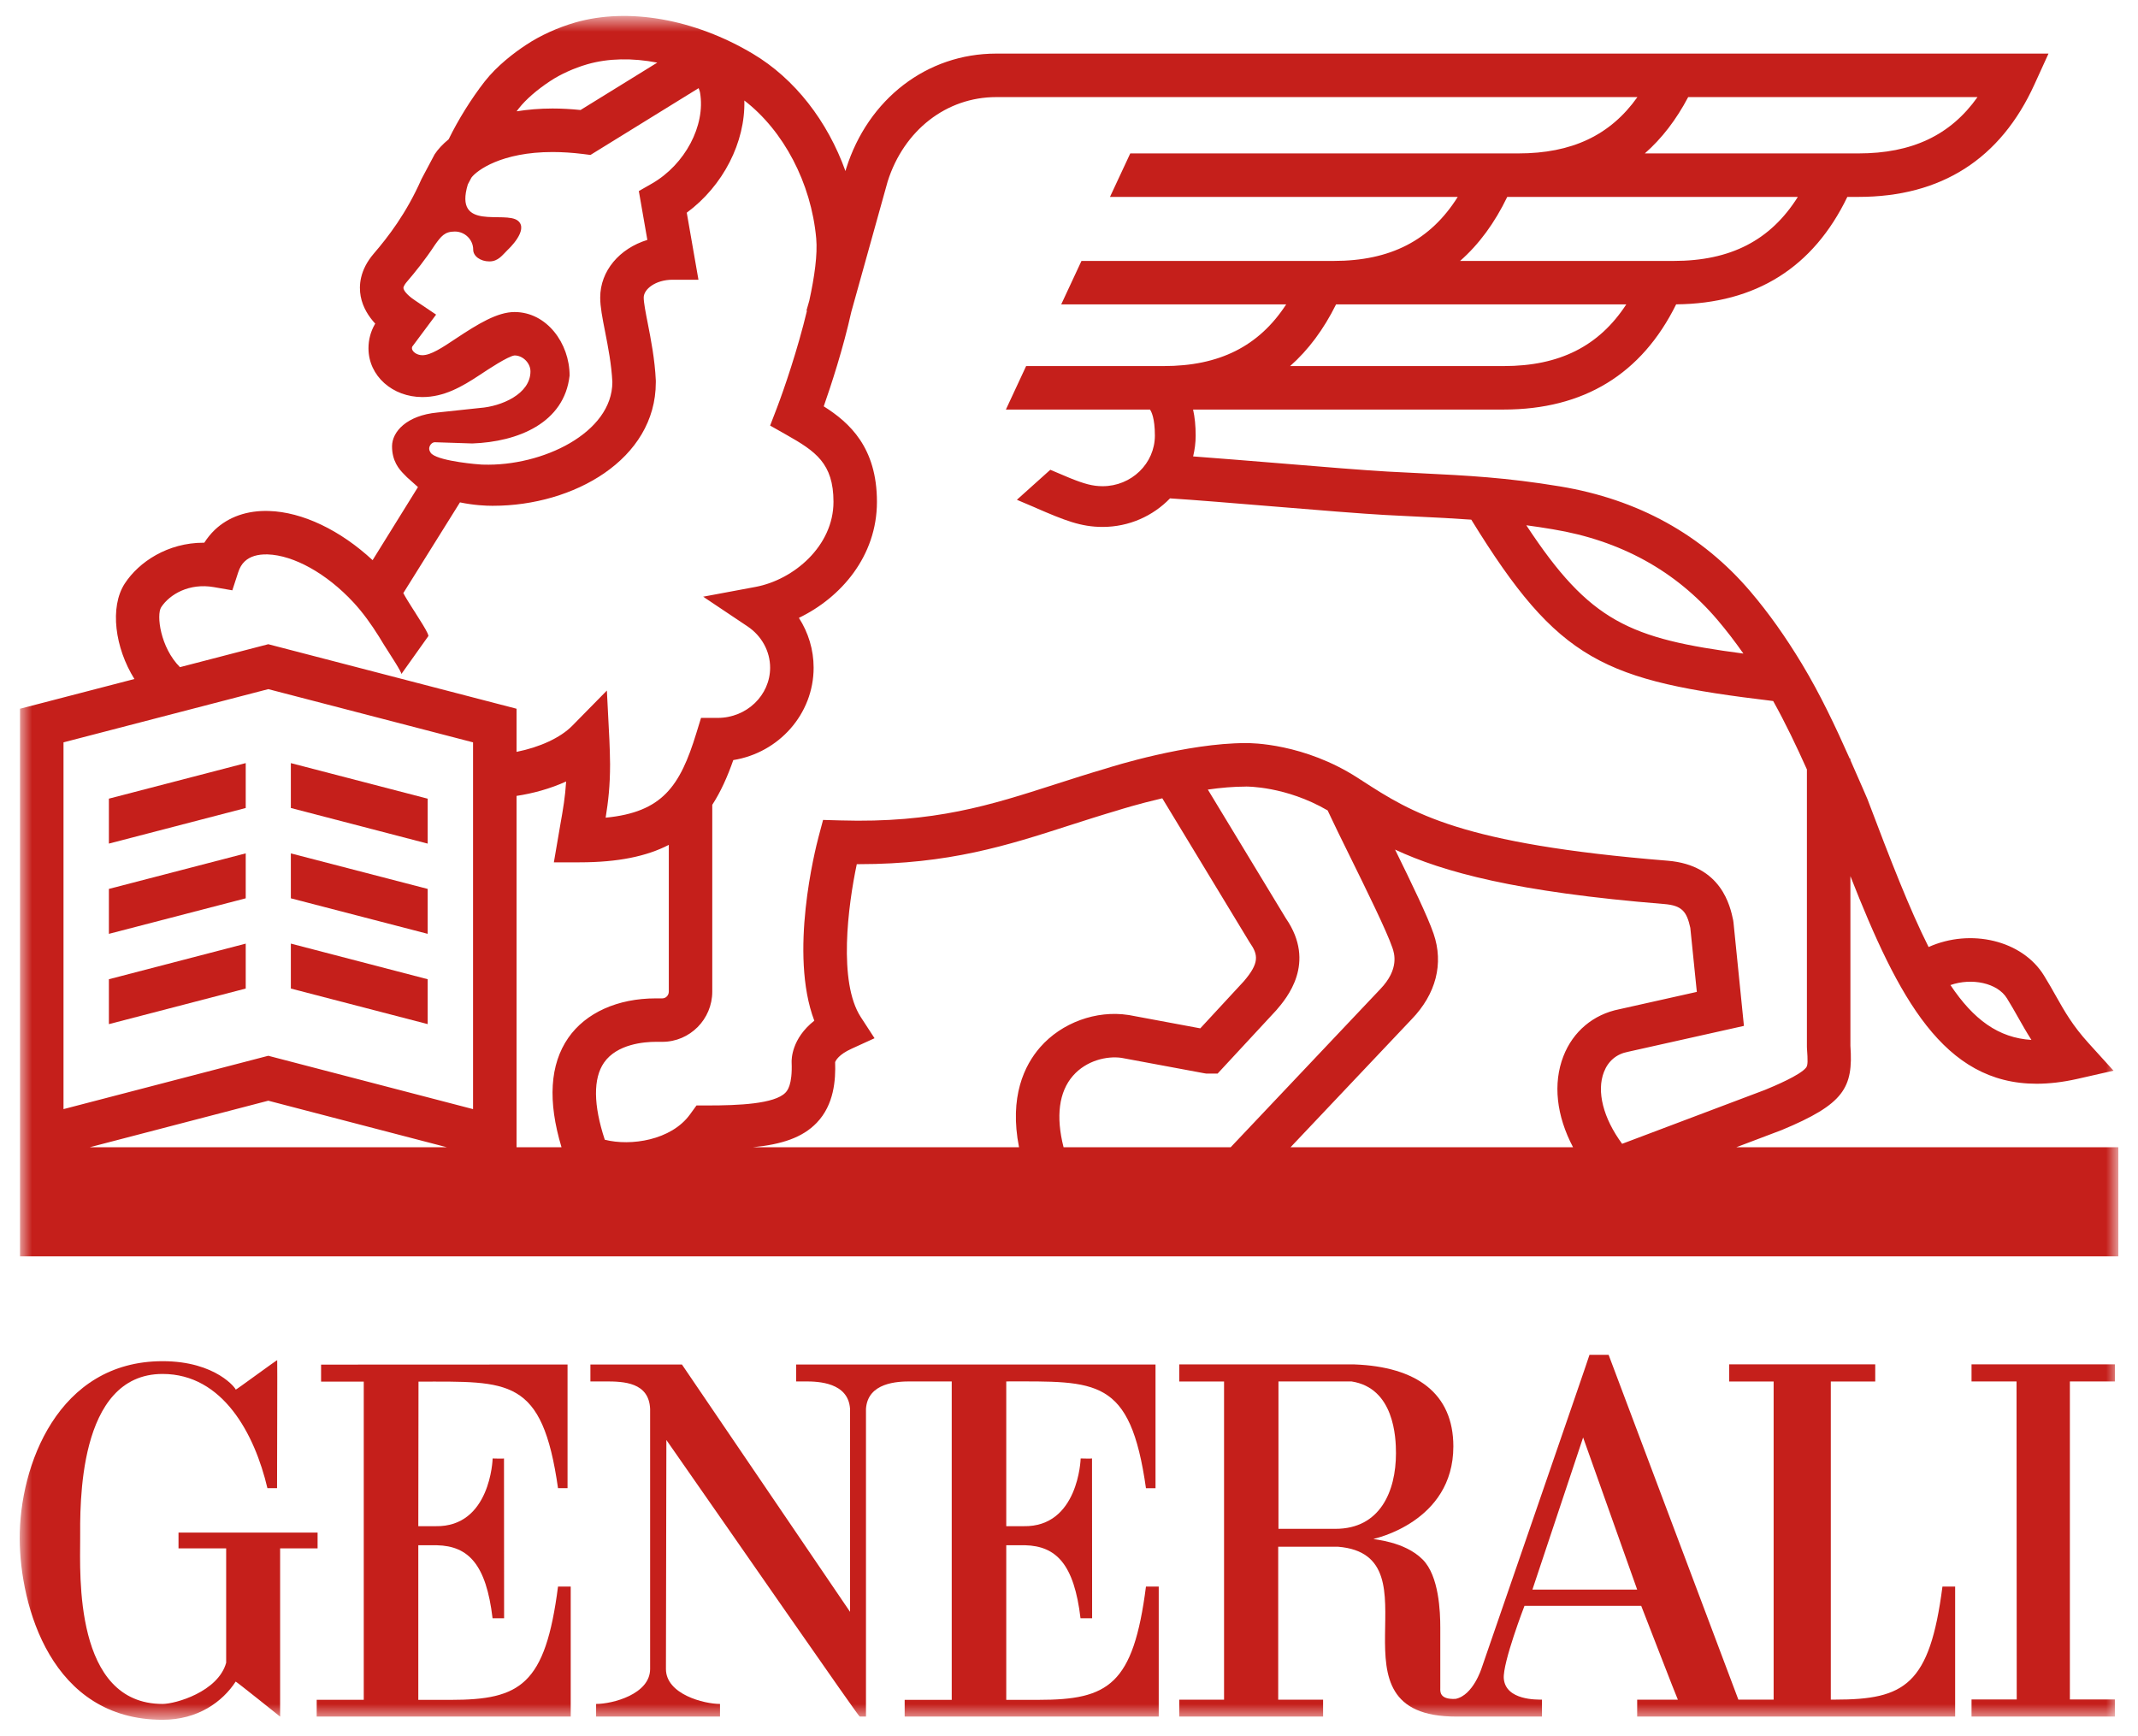 <svg width="101" height="82" viewBox="0 0 101 82" fill="none" xmlns="http://www.w3.org/2000/svg">
<g clip-path="url(#clip0_327_242)">
<mask id="mask0_327_242" style="mask-type:luminance" maskUnits="userSpaceOnUse" x="0" y="0" width="101" height="82">
<path d="M0.929 81.246H100.071V0.755H0.929V81.246Z" fill="white"/>
</mask>
<g mask="url(#mask0_327_242)">
<path d="M19.761 72.1L19.77 65.27C24.046 65.27 25.616 65.056 26.361 70.305H26.811V64.462L15.168 64.467V65.27H17.184V80.302H14.961V81.094H26.961V74.953H26.361C25.763 79.596 24.586 80.305 21.29 80.305H19.761V73.001H20.646C22.126 73.037 22.968 73.903 23.269 76.451H23.814L23.809 68.901C23.8 68.915 23.273 68.901 23.273 68.901C23.273 68.938 23.168 72.146 20.581 72.1H19.761Z" fill="#C51F1B"/>
<path d="M15.003 72.401H8.433V73.147H10.684V78.552C10.304 79.924 8.284 80.498 7.681 80.498C3.486 80.498 3.787 74.351 3.787 72.705C3.787 71.2 3.635 64.908 7.681 64.908C10.532 64.908 12.033 67.751 12.633 70.304H13.088C13.088 69.252 13.106 64.248 13.095 64.259C13.106 64.22 11.141 65.673 11.134 65.65C11.178 65.641 10.235 64.305 7.681 64.305C2.73 64.305 0.914 69.252 0.93 72.705C0.953 75.864 2.406 81.246 7.681 81.246C9.341 81.246 10.509 80.401 11.134 79.441C11.141 79.42 13.226 81.089 13.233 81.096V73.147H15.003V72.401Z" fill="#C51F1B"/>
<path d="M72.392 75.096L74.787 67.909L77.341 75.096H72.392ZM63.089 72.225H60.395V65.261H63.841C65.864 65.568 65.946 67.909 65.946 68.652C65.946 70.455 65.195 72.225 63.089 72.225ZM91.762 74.953C91.162 79.596 89.987 80.293 86.691 80.293H86.488V65.264H88.587V64.454H81.688V65.264H83.787V80.293H82.121L75.992 64.005H75.088C75.109 63.995 69.997 78.783 69.985 78.827C69.997 78.783 69.599 80.095 68.758 80.259C67.983 80.296 68.04 79.891 68.04 79.748V76.9C68.04 76.152 67.983 74.453 67.208 73.675C66.337 72.798 64.852 72.734 64.887 72.699C64.887 72.699 68.657 71.919 68.657 68.332C68.657 65.819 66.909 64.569 63.99 64.458H55.708V65.266H57.825V80.296H55.708V81.094H62.503V80.296H60.383V73.07H63.208C68.112 73.475 62.367 81.101 68.792 81.094H72.843V80.293C72.617 80.293 71.132 80.335 71.04 79.301C70.981 78.551 72.017 75.864 72.017 75.864H77.532C77.53 75.853 79.247 80.296 79.263 80.296H77.341V81.094H92.362V74.953H91.762Z" fill="#C51F1B"/>
<path d="M47.536 65.261C51.812 65.261 53.392 65.056 54.136 70.307H54.587V64.462H37.61V65.261H38.054C38.654 65.261 40.075 65.305 40.157 66.559V76.147L32.215 64.462H27.891V65.261H28.608C29.461 65.261 30.657 65.3 30.712 66.559V78.845C30.712 80.044 28.919 80.498 28.169 80.498H28.16V81.094H34.013V80.498C33.263 80.498 31.459 80.044 31.459 78.845L31.48 68.028C34.624 72.528 40.557 81.103 40.613 81.094H40.909V66.559C40.99 65.305 42.413 65.261 43.01 65.261H44.96V80.304H42.737V81.094H54.739V74.952H54.136C53.539 79.597 52.364 80.304 49.065 80.304H47.536V73H48.422C49.902 73.037 50.743 73.902 51.044 76.451H51.592L51.587 68.9C51.575 68.914 51.051 68.9 51.051 68.9C51.051 68.937 50.943 72.148 48.357 72.1H47.536V65.261Z" fill="#C51F1B"/>
<path d="M99.908 65.263V64.453H93.136V65.263H95.262L95.271 80.286H93.136V81.094H99.908V80.286H97.782V65.263H99.908Z" fill="#C51F1B"/>
<path d="M75.771 50.641C75.973 50.123 76.364 49.794 76.904 49.69L82.384 48.465L81.89 43.571L81.874 43.465C81.738 42.823 81.331 40.871 78.784 40.662C68.989 39.87 66.718 38.415 64.337 36.875C64.332 36.868 64.33 36.861 64.327 36.854L64.314 36.861L64.159 36.76C61.615 35.112 59.088 35.098 58.84 35.105C56.066 35.107 52.555 36.207 52.268 36.299C51.422 36.548 50.629 36.801 49.863 37.048C46.794 38.035 44.144 38.891 39.694 38.758L38.882 38.735L38.673 39.52C38.512 40.125 37.266 45.054 38.468 48.219C37.39 49.069 37.392 50.051 37.397 50.185C37.441 51.267 37.186 51.534 37.103 51.621C36.588 52.153 34.882 52.224 33.446 52.224H33.427H32.903L32.595 52.648C31.71 53.87 29.795 54.156 28.57 53.843C28.029 52.202 28.016 50.947 28.535 50.199C29.149 49.315 30.45 49.218 30.981 49.218H31.289C32.59 49.218 33.648 48.152 33.648 46.843V38.021C34.045 37.409 34.363 36.702 34.641 35.908C36.79 35.563 38.436 33.737 38.436 31.541C38.436 30.699 38.188 29.884 37.74 29.189C39.728 28.231 41.427 26.274 41.427 23.708C41.427 21.143 40.137 19.967 38.914 19.196C39.259 18.21 39.829 16.479 40.215 14.737L41.935 8.567C42.705 6.148 44.714 4.587 47.059 4.587H77.352C76.07 6.394 74.249 7.248 71.725 7.248H53.394L52.436 9.302H68.865C67.573 11.357 65.684 12.327 63.001 12.327H51.089L50.132 14.38H60.76C59.472 16.36 57.603 17.294 54.969 17.294H48.475L47.519 19.348H54.325C54.387 19.433 54.557 19.744 54.557 20.577C54.557 21.894 53.45 22.969 52.089 22.969C51.62 22.969 51.222 22.86 50.521 22.575C50.22 22.446 49.919 22.32 49.617 22.193L48.038 23.611C48.335 23.738 48.629 23.864 48.925 23.988V23.991C50.293 24.582 51.054 24.893 52.089 24.893C53.341 24.893 54.472 24.373 55.272 23.544C56.44 23.618 58.321 23.774 60.144 23.924C62.321 24.104 64.378 24.272 65.44 24.329C65.973 24.357 66.472 24.382 66.948 24.405C67.851 24.449 68.679 24.49 69.504 24.55C73.64 31.274 75.759 32.158 83.766 33.118C84.343 34.154 84.865 35.247 85.359 36.35V49.439L85.361 49.515C85.405 50.118 85.405 50.321 85.324 50.431C85.046 50.795 83.809 51.311 83.38 51.488L76.63 54.036C75.736 52.823 75.414 51.555 75.771 50.641ZM74.311 54.197H60.967L66.686 48.152C67.84 46.958 68.208 45.521 67.723 44.11C67.444 43.295 66.69 41.737 65.904 40.137C68.173 41.193 71.614 42.142 78.617 42.708C79.46 42.777 79.683 43.065 79.851 43.834L80.159 46.859L76.499 47.678C75.272 47.92 74.309 48.728 73.856 49.897C73.355 51.186 73.525 52.706 74.311 54.197ZM50.243 54.197C49.873 52.742 50.024 51.582 50.686 50.823C51.319 50.097 52.291 49.877 52.978 49.975L56.879 50.701L56.978 50.717H57.521L60.277 47.743L60.302 47.715C60.773 47.165 62.206 45.503 60.743 43.38L57.059 37.301C57.67 37.213 58.282 37.16 58.847 37.16L58.872 37.158C58.891 37.16 60.739 37.133 62.718 38.286C62.985 38.861 63.357 39.619 63.773 40.461C64.546 42.031 65.509 43.986 65.778 44.775C65.863 45.024 66.123 45.777 65.201 46.732L58.139 54.197H50.243ZM49.137 49.474C48.394 50.325 47.67 51.812 48.139 54.197H35.576C36.926 54.064 37.907 53.746 38.583 53.042C39.406 52.185 39.48 51.014 39.452 50.178C39.48 50.104 39.615 49.821 40.231 49.543L41.314 49.048L40.664 48.049C39.59 46.396 40.059 42.786 40.475 40.825H40.572C44.831 40.825 47.588 39.939 50.493 39.002C51.252 38.758 52.033 38.507 52.859 38.265L52.884 38.256C52.9 38.252 53.751 37.982 54.907 37.713L59.003 44.471L59.038 44.527C59.447 45.109 59.498 45.496 58.755 46.361L56.702 48.581L53.337 47.954L53.307 47.95C51.787 47.715 50.151 48.313 49.137 49.474ZM26.848 49.027C25.974 50.286 25.869 52.022 26.526 54.197H24.402V37.6C25.163 37.485 25.981 37.266 26.744 36.919C26.701 37.642 26.602 38.215 26.466 38.979C26.434 39.156 26.402 39.343 26.37 39.541L26.165 40.738H27.381C29.197 40.738 30.554 40.452 31.595 39.913V46.843C31.595 47.02 31.457 47.165 31.289 47.165H30.981C29.177 47.165 27.671 47.844 26.848 49.027ZM22.347 52.397L12.674 49.877L3 52.397V35.07L12.674 32.556L22.347 35.07V52.397ZM4.242 54.197L12.674 51.999L21.106 54.197H4.242ZM7.614 28.687C8.019 28.07 8.943 27.536 10.099 27.736L10.975 27.888L11.251 27.043C11.324 26.818 11.423 26.649 11.561 26.521C11.807 26.288 12.175 26.178 12.642 26.191C13.878 26.23 15.428 27.094 16.685 28.445C17.142 28.935 17.547 29.504 17.908 30.082C17.979 30.201 18.06 30.333 18.131 30.448C18.232 30.609 18.317 30.74 18.336 30.77C18.382 30.848 19.002 31.785 18.959 31.845C19.384 31.247 19.809 30.648 20.234 30.052C20.246 30.036 20.227 29.98 20.191 29.902C20.096 29.697 19.871 29.343 19.735 29.131C19.703 29.08 19.671 29.03 19.639 28.979C19.637 28.974 19.632 28.97 19.632 28.965C19.618 28.945 19.561 28.855 19.487 28.74C19.345 28.516 19.142 28.194 19.053 28.019L21.729 23.733C22.398 23.873 22.965 23.894 23.237 23.894H23.303C27.078 23.894 30.981 21.714 30.981 18.063V17.976C30.935 16.981 30.749 16.033 30.6 15.271C30.501 14.769 30.409 14.295 30.409 14.058C30.409 13.659 30.97 13.215 31.774 13.215H32.995L32.443 10.048C34.16 8.782 35.215 6.719 35.163 4.748C37.013 6.171 38.319 8.634 38.558 11.258C38.627 12.018 38.477 13.084 38.231 14.205L38.098 14.672L38.121 14.679C37.684 16.507 37.038 18.39 36.698 19.281L36.381 20.105L37.149 20.54C38.528 21.32 39.374 21.891 39.374 23.708C39.374 25.791 37.501 27.388 35.691 27.727L33.218 28.189L35.31 29.589C35.981 30.036 36.381 30.768 36.381 31.541C36.381 32.849 35.271 33.915 33.905 33.915H33.117L32.894 34.64C32.126 37.144 31.291 38.369 28.611 38.629C28.733 37.869 28.82 37.137 28.82 36.101C28.82 35.857 28.8 35.176 28.788 34.957L28.669 32.623L27.03 34.29C26.473 34.856 25.487 35.305 24.402 35.519V33.482L12.674 30.434L8.501 31.518C7.57 30.586 7.382 29.046 7.614 28.687ZM20.28 21.143C20.31 21.003 20.425 20.89 20.547 20.892L22.312 20.95C24.466 20.874 26.66 19.985 26.908 17.741C26.908 16.221 25.83 14.741 24.308 14.741C23.494 14.741 22.579 15.303 21.552 15.984C20.883 16.431 20.352 16.781 19.952 16.781C19.68 16.781 19.46 16.599 19.46 16.452C19.46 16.426 19.464 16.401 19.474 16.376L20.602 14.863L19.628 14.207C19.418 14.072 19.096 13.814 19.06 13.623C19.041 13.533 19.172 13.369 19.214 13.321C19.618 12.849 20.083 12.274 20.549 11.565C20.839 11.162 21.005 10.938 21.487 10.938C21.965 10.938 22.354 11.323 22.354 11.793C22.354 12.103 22.696 12.35 23.119 12.35C23.542 12.35 23.733 12.048 23.995 11.793C23.995 11.793 25 10.867 24.469 10.43C23.86 9.933 21.423 10.95 22.101 8.71L22.271 8.39C22.531 8.045 23.696 7.182 26.103 7.182C26.558 7.182 27.041 7.214 27.533 7.274L27.894 7.32L33.004 4.164C33.05 4.272 33.064 4.348 33.064 4.348L33.071 4.38C33.337 5.929 32.36 7.773 30.802 8.669L30.179 9.026L30.581 11.334C29.269 11.737 28.354 12.792 28.354 14.058C28.354 14.495 28.455 15.011 28.584 15.664C28.726 16.392 28.887 17.214 28.928 18.049C28.928 20.45 25.618 22.041 22.818 21.949L22.747 21.947C22.63 21.944 20.848 21.802 20.411 21.456C20.324 21.394 20.257 21.251 20.28 21.143ZM24.515 5.114C24.839 4.702 25.363 4.244 25.991 3.83C26.48 3.505 27.119 3.218 27.744 3.036C28.735 2.75 29.873 2.732 31.05 2.958L27.425 5.197C26.974 5.151 26.531 5.126 26.103 5.126C25.489 5.126 24.924 5.177 24.404 5.259C24.443 5.211 24.478 5.161 24.515 5.114ZM79.75 4.587H93.418C92.138 6.394 90.315 7.248 87.791 7.248H77.702C78.506 6.542 79.189 5.653 79.75 4.587ZM79.065 12.327H68.975C69.867 11.544 70.61 10.531 71.203 9.302H84.931C83.639 11.357 81.75 12.327 79.065 12.327ZM71.035 17.294H60.946C61.808 16.532 62.532 15.559 63.116 14.38H76.826C75.538 16.357 73.669 17.294 71.035 17.294ZM73.355 25.004C76.55 25.531 79.168 26.972 81.134 29.285C81.554 29.78 81.959 30.307 82.359 30.876C76.982 30.169 75.111 29.387 72.104 24.815C72.504 24.868 72.918 24.93 73.355 25.004ZM94.809 47.163C95.007 47.48 95.175 47.779 95.338 48.067C95.538 48.422 95.736 48.769 95.965 49.128C94.409 49.032 93.23 48.168 92.14 46.536C93.145 46.184 94.361 46.433 94.809 47.163ZM82.026 54.197L84.122 53.403L84.152 53.392C87.129 52.158 87.552 51.387 87.414 49.405V41.391C89.678 47.151 91.818 51.2 96.209 51.198C96.807 51.198 97.446 51.124 98.131 50.97L99.844 50.581L98.664 49.28C97.912 48.449 97.547 47.805 97.126 47.059C96.954 46.753 96.775 46.435 96.558 46.085C95.531 44.416 93.087 43.85 91.108 44.739C90.209 42.952 89.306 40.625 88.219 37.752L87.982 37.204C87.793 36.776 87.605 36.343 87.414 35.91V35.839H87.382C86.708 34.322 85.989 32.8 85.129 31.373C84.347 30.077 83.552 28.958 82.699 27.955C80.41 25.261 77.377 23.588 73.69 22.978C71.141 22.557 69.334 22.467 67.049 22.354C66.576 22.333 66.079 22.306 65.552 22.278C64.518 22.221 62.38 22.048 60.311 21.875C58.918 21.762 57.488 21.645 56.364 21.562C56.44 21.244 56.484 20.918 56.484 20.577C56.484 20.119 56.443 19.711 56.362 19.348H71.035C74.817 19.348 77.555 17.672 79.182 14.378C82.943 14.343 85.662 12.635 87.269 9.302H87.791C91.706 9.302 94.506 7.513 96.11 3.984L96.772 2.532H47.059C43.792 2.532 41.011 4.668 39.972 7.967L39.94 8.082C39.094 5.722 37.547 3.719 35.563 2.539C32.806 0.895 29.671 0.345 27.172 1.063C26.347 1.302 25.524 1.675 24.857 2.117C24.282 2.495 23.48 3.105 22.894 3.853C22.26 4.668 21.646 5.655 21.195 6.579C20.908 6.816 20.687 7.055 20.533 7.29L19.938 8.409L19.906 8.471C19.195 10.082 18.329 11.199 17.653 11.986C16.984 12.769 16.949 13.512 17.039 13.998C17.138 14.527 17.423 14.962 17.726 15.289L17.708 15.319C17.51 15.662 17.407 16.053 17.407 16.452C17.407 17.764 18.547 18.758 19.952 18.758C20.972 18.758 21.807 18.282 22.689 17.697C23.048 17.458 23.997 16.827 24.308 16.792C24.701 16.792 25.059 17.151 25.059 17.545C25.059 18.62 23.673 19.2 22.68 19.272L20.662 19.488C19.209 19.626 18.52 20.397 18.52 21.086C18.52 21.779 18.851 22.168 19.083 22.4L19.232 22.552L19.745 23.01L17.602 26.463C16.076 25.047 14.29 24.189 12.706 24.14C11.683 24.106 10.798 24.414 10.147 25.031C9.959 25.211 9.793 25.416 9.651 25.639H9.614C7.922 25.639 6.561 26.546 5.895 27.566C5.17 28.68 5.43 30.607 6.35 32.078L0.945 33.482V59.354H100.071V54.197H82.026Z" fill="#C51F1B"/>
<path d="M20.204 37.731L13.74 36.051V38.171L20.204 39.854V37.731Z" fill="#C51F1B"/>
<path d="M5.144 39.853L11.608 38.172V36.05L5.144 37.73V39.853Z" fill="#C51F1B"/>
<path d="M5.144 44.117L11.608 42.438V40.314L5.144 41.994V44.117Z" fill="#C51F1B"/>
<path d="M20.204 41.994L13.74 40.316V42.438L20.204 44.116V41.994Z" fill="#C51F1B"/>
<path d="M20.204 46.261L13.74 44.578V46.701L20.204 48.381V46.261Z" fill="#C51F1B"/>
<path d="M5.144 48.382L11.608 46.701V44.579L5.144 46.261V48.382Z" fill="#C51F1B"/>
</g>
</g>
<defs>
<clipPath id="clip0_327_242">
<rect width="101" height="82" fill="white"/>
</clipPath>
</defs>
</svg>
